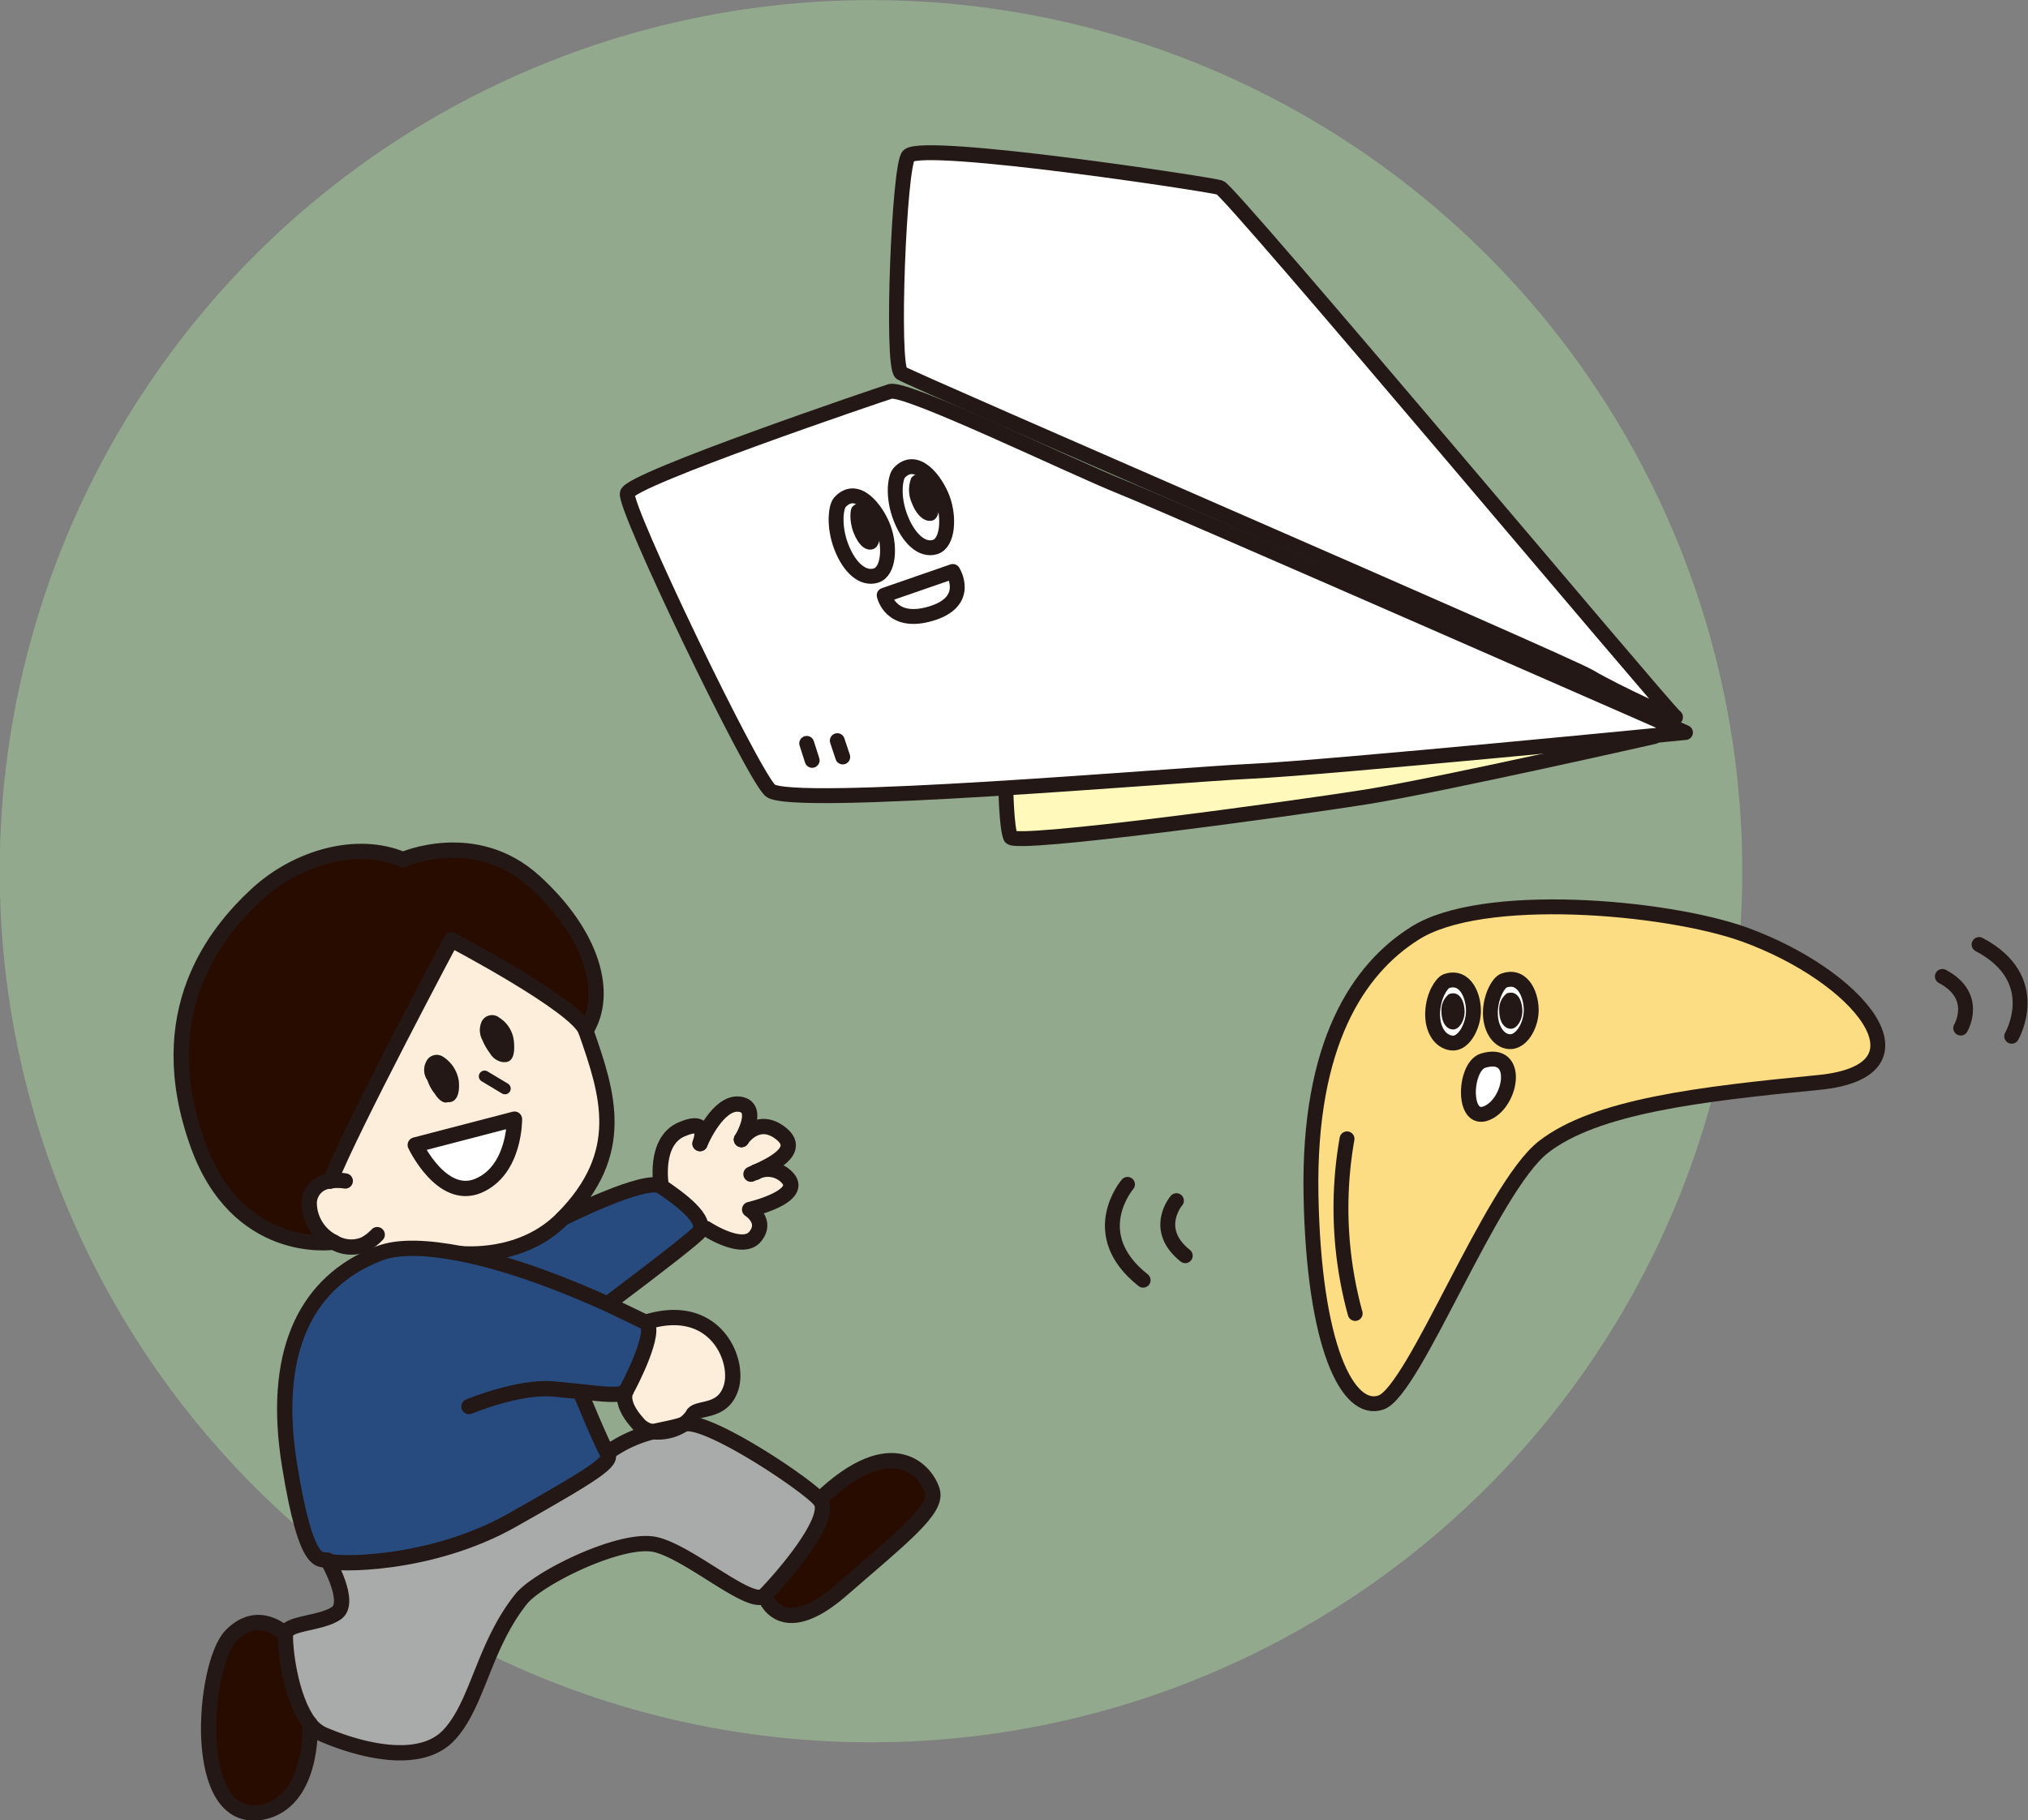 <svg xmlns="http://www.w3.org/2000/svg" viewBox="0 0 298.4 267.9">
  <rect x="0" y="0" width="298.4" height="267.9" fill="#808080" stroke="none"/>
  <defs>
    <style>
      .cls-1 {
        fill: #a5d29b;
        opacity: 0.5;
      }

      .cls-2 {
        fill: #fdeddb;
      }

      .cls-3 {
        fill: #290c00;
      }

      .cls-4 {
        fill: #284b7f;
      }

      .cls-5 {
        fill: #231815;
      }

      .cls-6 {
        fill: #a9aaaa;
      }

      .cls-11, .cls-7 {
        fill: #fff;
      }

      .cls-12, .cls-8, .cls-9 {
        fill: none;
      }

      .cls-10, .cls-11, .cls-12, .cls-13, .cls-8, .cls-9 {
        stroke: #231815;
        stroke-linecap: round;
        stroke-linejoin: round;
      }

      .cls-8 {
        stroke-width: 2.25px;
      }

      .cls-9 {
        stroke-width: 1.69px;
      }

      .cls-10 {
        fill: #fff9bb;
      }

      .cls-10, .cls-11, .cls-12, .cls-13 {
        stroke-width: 2.19px;
      }

      .cls-13 {
        fill: #fddd83;
      }
    </style>
  </defs>
  <g id="レイヤー_2" data-name="レイヤー 2">
    <g id="ボタン">
      <g>
        <circle class="cls-1" cx="128.2" cy="128.2" r="128.2" transform="translate(-2.7 253.7) rotate(-88.8)"/>
        <g>
          <g>
            <g>
              <path class="cls-2" d="M111.2,172.5l-.7.3Zm0,0a3.9,3.9,0,0,1,4.8,1c2.1,2.7-5.7,4.5-5.7,4.5s2.7,1.7.8,4-7.2-1.2-7.2-1.2l-2.1,1.5.9-.8c1.9-1.9-3.2-5.4-5.4-6.9,0,0-1.2-6.6,3-8.4s2.8,1.7,2.7,2.1,2.7-6.2,5.8-5.8.5,4.9.3,5.2h0c.2-.3,2.5-3.5,5.8-.9S113.1,171.6,111.2,172.5Z"/>
              <path class="cls-3" d="M78.6,129.7c8.7,7.8,11,16.6,7.6,22-1.3-3.7-19.8-13.4-19.8-13.4s-14.8,27.8-17.8,35.5h0a3.3,3.3,0,0,0-3.1,3.4,6.5,6.5,0,0,0,3.6,5.6c-.6.1-14.2,1.8-20-14.4-7-19.5,2.7-31.2,8.6-36.7s14.8-8.1,21.6-5.2C59.3,126.5,69.9,121.8,78.6,129.7Z"/>
              <path class="cls-2" d="M48.6,173.8c3-7.7,17.8-35.5,17.8-35.5s18.5,9.7,19.8,13.4c3.3,9.4,6.1,18-3.4,27.6-6,6.1-14.5,5.2-15,5.2h0c-4.7-.9-9.1-1.2-12.1,0l-1.2.5-.8-1.8a5,5,0,0,1-4.6-.3,6.5,6.5,0,0,1-3.6-5.6,3.3,3.3,0,0,1,3.1-3.4Zm27-20.6a4.6,4.6,0,0,0-2.1-3.4,1.7,1.7,0,0,0-2.6.5,3.1,3.1,0,0,0,.1,2.8,8.6,8.6,0,0,0,1.1,1.9,2.6,2.6,0,0,0,1.9,1.3h.4C75.8,156.2,75.7,154.2,75.6,153.2Zm.1,11.5-14.6,3.8s3.9,8.3,9.3,6S75.7,164.7,75.7,164.7Zm-8.2-5.6a5.1,5.1,0,0,0-2.2-3.5,1.7,1.7,0,0,0-2.6.6,2.6,2.6,0,0,0,.2,2.7,6.4,6.4,0,0,0,1.1,2c.3.5,1.1,1.5,1.9,1.2h.3C67.6,162,67.6,160,67.5,159.1Z"/>
              <path class="cls-3" d="M120.6,220.7c10.9-10.5,15.9-3.8,16.6-1.2s-4.3,6.6-13.4,14.5-11.3.8-11.3.8C114.4,232.9,123,223.3,120.6,220.7Z"/>
              <path class="cls-4" d="M97.3,174.6c2.2,1.5,7.3,5,5.4,6.9l-.9.8c-3.2,2.7-11.9,9.2-11.9,9.2l-.3.5c-5.5-2.5-14.1-6-21.8-7.5.5,0,9,.9,15-5.2C82.8,179.3,95.1,173.1,97.3,174.6Z"/>
              <path class="cls-5" d="M73.5,149.8a4.6,4.6,0,0,1,2.1,3.4c.1,1,.2,3-1.2,3.1H74a2.6,2.6,0,0,1-1.9-1.3,8.6,8.6,0,0,1-1.1-1.9,3.1,3.1,0,0,1-.1-2.8A1.7,1.7,0,0,1,73.5,149.8Z"/>
              <path class="cls-2" d="M95,194.6c10.1-3.2,13.8,5.4,12.6,9.5s-5.2,2.8-5.7,4.2a5.1,5.1,0,0,1-1.3,1.3h0c-1.4.5-2.9.7-4.5,1.1a3.4,3.4,0,0,1-2.3-1.3c-2.6-2.9-1.8-4.5-1.7-4.7h0C92.7,203.7,96.8,195.7,95,194.6Z"/>
              <path class="cls-6" d="M45.6,253.7c-3-3.9-3.7-11.8-3.6-13.2s5.2-1.5,7.5-3.1-1.3-7.8-1.3-7.8,15,.9,27.2-6,14.8-8.6,14-9.8a19.3,19.3,0,0,1,6.7-3.1,6.8,6.8,0,0,0,4.5-1.1c3.1-1.1,17.6,8.6,20,11.1s-6.2,12.2-8.1,14.1-11.1-6.5-16.1-7.5-17.2,4.9-19.7,8c-5.6,7-6.5,15.6-10.7,20.1s-13.1,2.1-18.1,0a5.3,5.3,0,0,1-2.3-1.7Z"/>
              <path class="cls-7" d="M61.1,168.5l14.6-3.8s0,7.4-5.3,9.8S61.1,168.5,61.1,168.5Z"/>
              <path class="cls-5" d="M65.3,155.6a5.1,5.1,0,0,1,2.2,3.5c.1.9.1,2.9-1.3,3.1h-.3c-.8.3-1.6-.7-1.9-1.2a6.4,6.4,0,0,1-1.1-2,2.6,2.6,0,0,1-.2-2.7A1.7,1.7,0,0,1,65.3,155.6Z"/>
              <path class="cls-4" d="M85.4,204.8s3.3,7.8,4,9-1.9,2.9-14,9.8-26.3,6.7-27.2,6-2.9,2.7-5.6-14.1,2.1-26.2,11.9-30.6l1.2-.5c3-1.2,7.4-.9,12.1,0h0c7.7,1.5,16.3,5,21.8,7.5l5.4,2.6c1.8,1.1-2.3,9.1-2.9,10.1h0C91.7,205.5,88.8,205.2,85.4,204.8Z"/>
              <path class="cls-3" d="M34,240.7c4.1-4.2,8-.2,8-.2s.6,9.3,3.6,13.2h0c.1.6.4,11.6-7.1,13C27.9,268.6,29.9,244.9,34,240.7Z"/>
            </g>
            <g>
              <path class="cls-8" d="M48.6,173.8a3.3,3.3,0,0,0-3.1,3.4,6.5,6.5,0,0,0,3.6,5.6,5,5,0,0,0,4.6.3,7.3,7.3,0,0,0,1.8-1.4"/>
              <path class="cls-8" d="M50.8,173.8a6.8,6.8,0,0,0-2.2,0"/>
              <path class="cls-8" d="M67.8,184.5c.5,0,9,.9,15-5.2,9.5-9.6,6.7-18.2,3.4-27.6-1.3-3.7-19.8-13.4-19.8-13.4s-14.8,27.8-17.8,35.5h0"/>
              <path class="cls-8" d="M61.1,168.5s3.9,8.3,9.3,6,5.3-9.8,5.3-9.8Z"/>
              <line class="cls-9" x1="71.3" y1="158.4" x2="74.3" y2="160.2"/>
              <path class="cls-8" d="M49.1,182.8h0c-.6.1-14.2,1.8-20-14.4-7-19.5,2.7-31.2,8.6-36.7s14.8-8.1,21.6-5.2c0,0,10.6-4.7,19.3,3.2s11,16.6,7.6,22"/>
              <path class="cls-8" d="M92.1,204.7c.6-1,4.7-9,2.9-10.1L89.6,192c-5.5-2.5-14.1-6-21.8-7.5h0c-4.7-.9-9.1-1.2-12.1,0l-1.2.5c-9.8,4.4-14.5,14.5-11.9,30.6s4.7,13.5,5.6,14.1,15,.9,27.2-6,14.8-8.6,14-9.8-4-9-4-9"/>
              <path class="cls-8" d="M69,207s7.2-3,12.3-2.6l4.1.4c3.4.4,6.3.7,6.7-.1"/>
              <path class="cls-8" d="M92.1,204.7h0c-.1.2-.9,1.8,1.7,4.7a3.4,3.4,0,0,0,2.3,1.3,6.8,6.8,0,0,0,4.5-1.1,5.1,5.1,0,0,0,1.3-1.3c.5-1.4,4.5-.1,5.7-4.2s-2.5-12.7-12.6-9.5"/>
              <path class="cls-8" d="M82.8,179.3s12.3-6.2,14.5-4.7,7.3,5,5.4,6.9l-.9.8c-3.2,2.7-11.9,9.2-11.9,9.2"/>
              <path class="cls-8" d="M111.2,172.5a3.9,3.9,0,0,1,4.8,1c2.1,2.7-5.7,4.5-5.7,4.5s2.7,1.7.8,4-7.2-1.2-7.2-1.2"/>
              <path class="cls-8" d="M111.2,172.5l-.7.3Z"/>
              <path class="cls-8" d="M111.2,172.5h0"/>
              <path class="cls-8" d="M109.1,167.7c.2-.3,2.5-3.5,5.8-.9s-1.8,4.8-3.7,5.7"/>
              <path class="cls-8" d="M109.1,167.7h0Z"/>
              <path class="cls-8" d="M103,168.3h0c.2-.5,2.7-6.2,5.8-5.8s.5,4.9.3,5.2"/>
              <path class="cls-8" d="M97.3,174.6s-1.2-6.6,3-8.4,2.8,1.7,2.7,2.1"/>
              <path class="cls-8" d="M45.6,253.7a5.3,5.3,0,0,0,2.3,1.7c5,2.1,13.8,4.5,18.1,0s5.1-13.1,10.7-20.1c2.5-3.1,14.7-9.1,19.7-8s14.2,9.4,16.1,7.5,10.5-11.5,8.1-14.1-16.9-12.2-20-11.1h0c-1.4.5-2.9.7-4.5,1.1a19.3,19.3,0,0,0-6.7,3.1"/>
              <path class="cls-8" d="M48.2,229.6s3.6,6.2,1.3,7.8-7.4,1.4-7.5,3.1.6,9.3,3.6,13.2"/>
              <path class="cls-8" d="M42,240.5s-3.9-4-8,.2-6.1,27.9,4.5,26c7.5-1.4,7.2-12.4,7.1-13h0"/>
              <path class="cls-8" d="M112.5,234.8s2.2,7.1,11.3-.8,14.1-11.8,13.4-14.5-5.7-9.3-16.6,1.2"/>
            </g>
          </g>
          <path class="cls-10" d="M148,116s.1,5.8.7,7.2,41.5-4.2,52.2-5.9,42.5-8.9,42.5-8.9"/>
          <path class="cls-11" d="M131,57.6c-1.3.4-38.2,12.9-38.7,15s18.2,41,21,43.7,60-2.3,70.9-2.8,63.8-5.7,63.8-5.7-75.4-33.1-82.9-36.1S133.3,56.9,131,57.6Z"/>
          <path class="cls-11" d="M133.7,22.9c-1.4,1.1-2.6,31-1.1,32s97.6,42.5,101.3,44.7,14,7,12.5,5.8-65.3-77.3-66.9-77.8S136.3,20.8,133.7,22.9Z"/>
          <path class="cls-11" d="M130.1,87.6s.9,4.5,6.9,2.7,3.2-6.2,3.2-6.2Z"/>
          <line class="cls-12" x1="118.7" y1="109.4" x2="119.5" y2="111.9"/>
          <line class="cls-12" x1="123.2" y1="109" x2="124" y2="111.4"/>
          <path class="cls-13" d="M208.1,137.4c-8.2,5.2-15.6,16.1-15.2,38.4s5.4,32.3,10.3,30.6,16.2-31.6,23.9-37.6,23-7.8,40.5-9.5,5.9-15.7-11-21.8C245.1,133.4,218,131,208.1,137.4Z"/>
          <path class="cls-11" d="M218.2,156.1c-2.8.9-3.1,9.3.6,7.7S223.7,154.4,218.2,156.1Z"/>
          <path class="cls-12" d="M165.9,174.3s-6.3,7.3,2.3,14.1"/>
          <path class="cls-12" d="M173.1,176.7s-3.6,4.2,1.3,8.1"/>
          <path class="cls-12" d="M296,152.5s4.9-8.4-4.8-13.5"/>
          <path class="cls-12" d="M288.5,151.3s2.8-4.7-2.7-7.6"/>
          <path class="cls-11" d="M123.6,73.9c-.6.6-1,3.5.2,6.6s3.2,4.8,5.1,4.2,2.1-4.3,1.1-7S126.1,71.2,123.6,73.9Z"/>
          <path class="cls-5" d="M125.4,74.6c-.3.3-.5,2,.2,3.8s1.8,2.8,2.9,2.4,1.2-2.5.6-4.1S126.9,73,125.4,74.6Z"/>
          <path class="cls-11" d="M132.3,69.6c-.6.7-1,3.5.2,6.6s3.2,4.9,5.1,4.3,2.1-4.4,1.1-7.1S134.8,66.9,132.3,69.6Z"/>
          <path class="cls-5" d="M134.1,70.3a4.8,4.8,0,0,0,.1,3.8c.7,1.8,1.9,2.8,3,2.5s1.2-2.5.6-4.1S135.5,68.8,134.1,70.3Z"/>
          <path class="cls-11" d="M212.8,144.4c-.7.3-1.9,2.1-2,4.6s1.1,4.3,2.8,4.5,3.1-2.3,3.2-4.5S215.7,143.4,212.8,144.4Z"/>
          <path class="cls-5" d="M213.2,146.3a3,3,0,0,0-1.1,2.6c0,1.4.6,2.5,1.6,2.6s1.8-1.3,1.8-2.6S214.9,145.7,213.2,146.3Z"/>
          <path class="cls-11" d="M221.3,144.3c-.7.2-1.9,2.1-2,4.5s1.1,4.4,2.8,4.5,3.1-2.2,3.2-4.4S224.2,143.3,221.3,144.3Z"/>
          <path class="cls-5" d="M221.7,146.2a3,3,0,0,0-1.1,2.6c0,1.4.6,2.5,1.6,2.6s1.8-1.3,1.8-2.6S223.4,145.6,221.7,146.2Z"/>
          <path class="cls-12" d="M198.2,167.6a58.7,58.7,0,0,0,1.2,25.7"/>
        </g>
      </g>
    </g>
  </g>
</svg>
